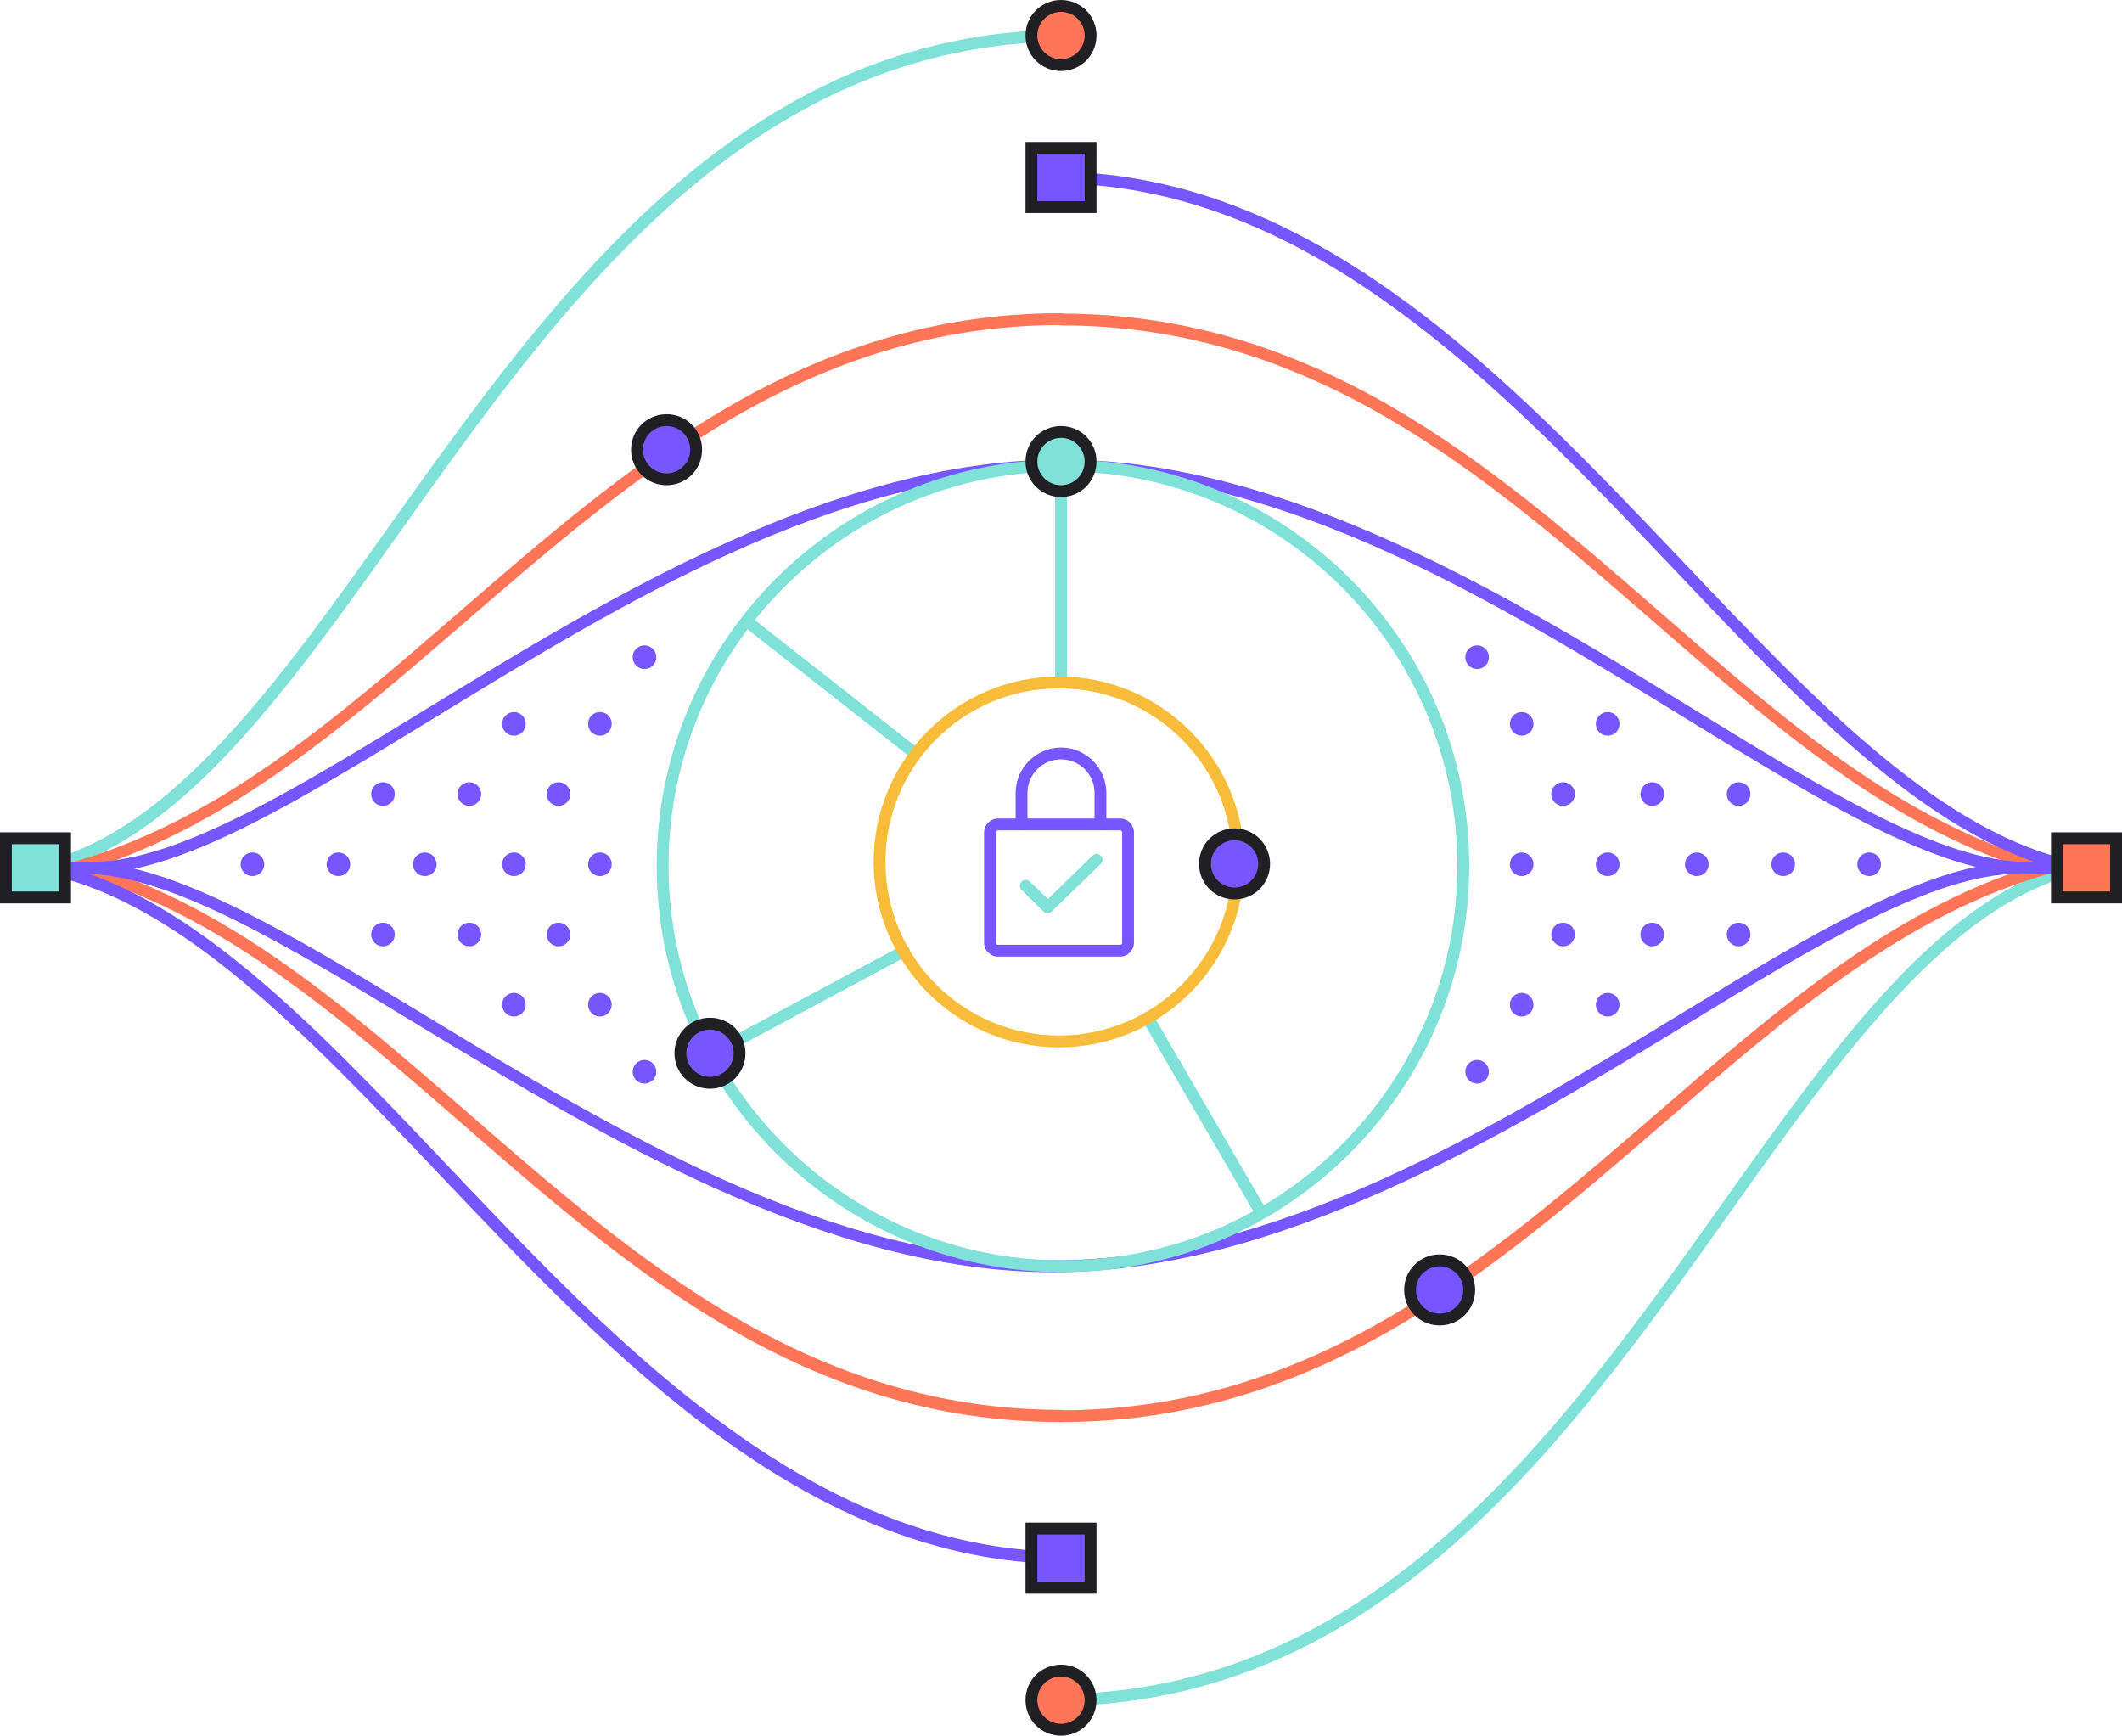 <?xml version="1.0" encoding="UTF-8"?> <!-- Generator: Adobe Illustrator 24.3.0, SVG Export Plug-In . SVG Version: 6.00 Build 0) --> <svg xmlns="http://www.w3.org/2000/svg" xmlns:xlink="http://www.w3.org/1999/xlink" id="Layer_1" x="0px" y="0px" viewBox="0 0 538 440" style="enable-background:new 0 0 538 440;" xml:space="preserve"> <style type="text/css"> .st0{fill:#80E1D9;} .st1{fill:#FF7557;} .st2{fill:#7856FF;} .st3{fill:#1F1F24;} .st4{fill:#F8BC3B;} </style> <g> <path class="st0" d="M269,174.4c-0.8,0-1.5-0.7-1.5-1.5V118c0-0.8,0.7-1.5,1.5-1.5s1.5,0.7,1.5,1.5v54.9 C270.5,173.7,269.8,174.4,269,174.4z"></path> </g> <g> <path class="st0" d="M319.5,308.5c-0.5,0-1-0.3-1.3-0.7l-28.5-49c-0.4-0.7-0.2-1.6,0.5-2.1c0.7-0.4,1.6-0.2,2.1,0.5l28.5,49 c0.4,0.7,0.2,1.6-0.5,2.1C320,308.4,319.8,308.5,319.5,308.5z"></path> </g> <g> <path class="st0" d="M180,269c-0.5,0-1.1-0.3-1.3-0.8c-0.4-0.7-0.1-1.6,0.6-2l49.2-26.4c0.7-0.4,1.6-0.1,2,0.6 c0.4,0.7,0.1,1.6-0.6,2l-49.2,26.4C180.5,268.9,180.2,269,180,269z"></path> </g> <g> <path class="st0" d="M232,192.5c-0.3,0-0.7-0.1-0.9-0.3l-42-33c-0.7-0.5-0.8-1.5-0.3-2.1c0.5-0.7,1.5-0.8,2.1-0.3l42,33 c0.7,0.5,0.8,1.5,0.3,2.1C232.9,192.3,232.4,192.5,232,192.5z"></path> </g> <g> <path class="st0" d="M11,221.5c-0.7,0-1.3-0.5-1.5-1.2c-0.2-0.8,0.3-1.6,1.1-1.8c33-7.8,59.8-45.4,88.2-85.3 C140.8,74.3,188.4,7.5,271,7.5c0.8,0,1.5,0.7,1.5,1.5s-0.7,1.5-1.5,1.5c-81.1,0-128.2,66.1-169.7,124.5 c-28.7,40.4-55.9,78.5-89.9,86.5C11.2,221.5,11.1,221.5,11,221.5z"></path> </g> <g> <path class="st0" d="M267,432.5c-0.8,0-1.5-0.7-1.5-1.5s0.7-1.5,1.5-1.5c81.1,0,128.2-66.1,169.7-124.5 c28.7-40.4,55.9-78.5,89.9-86.5c0.8-0.2,1.6,0.3,1.8,1.1c0.2,0.8-0.3,1.6-1.1,1.8c-33,7.8-59.8,45.4-88.2,85.3 C397.2,365.7,349.6,432.5,267,432.5z"></path> </g> <g> <path class="st1" d="M19,221.5c-0.7,0-1.3-0.4-1.4-1.1c-0.2-0.8,0.2-1.6,1-1.9c36.7-10.4,66.5-36.2,98-63.5 c42.9-37.2,87.3-75.6,152.4-75.6c0.8,0,1.5,0.7,1.5,1.5s-0.7,1.5-1.5,1.5c-64,0-108,38.1-150.5,74.8 c-31.8,27.5-61.8,53.5-99.1,64.1C19.3,221.5,19.1,221.5,19,221.5z"></path> </g> <g> <path class="st1" d="M269,360.5c-0.8,0-1.5-0.7-1.5-1.5s0.7-1.5,1.5-1.5c64,0,108-38.1,150.5-74.8c31.8-27.5,61.8-53.5,99.1-64.1 c0.8-0.2,1.6,0.2,1.9,1c0.2,0.8-0.2,1.6-1,1.9c-36.7,10.4-66.5,36.2-98,63.5C378.5,322.1,334.2,360.5,269,360.5z"></path> </g> <g> <path class="st1" d="M518,221.5c-0.1,0-0.3,0-0.4-0.1c-37.2-10.6-67.1-36.6-98.7-64.1c-42.3-36.8-86.1-74.8-149.9-74.8 c-0.8,0-1.5-0.7-1.5-1.5s0.7-1.5,1.5-1.5c64.9,0,109.1,38.4,151.8,75.6c31.4,27.3,61,53.1,97.6,63.5c0.8,0.2,1.3,1.1,1,1.9 C519.3,221.1,518.7,221.5,518,221.5z"></path> </g> <g> <path class="st1" d="M269,360.5c-64.9,0-109.1-38.4-151.8-75.6c-31.4-27.3-61-53.1-97.6-63.5c-0.8-0.2-1.3-1.1-1-1.9 c0.2-0.8,1.1-1.3,1.9-1c37.2,10.6,67.1,36.6,98.7,64.1c42.3,36.8,86.1,74.8,149.9,74.8c0.8,0,1.5,0.7,1.5,1.5 S269.8,360.5,269,360.5z"></path> </g> <g> <path class="st2" d="M23,221.5c-0.8,0-1.5-0.7-1.5-1.5s0.7-1.5,1.5-1.5c21.7,0,51.2-18,85.3-38.9c46-28.1,103.2-63.1,160.7-63.1 c0.8,0,1.5,0.7,1.5,1.5s-0.7,1.5-1.5,1.5c-56.7,0-111.2,33.3-159.2,62.7C75.3,203.3,45.6,221.5,23,221.5z"></path> </g> <g> <path class="st2" d="M267,322.5c-0.8,0-1.5-0.7-1.5-1.5s0.7-1.5,1.5-1.5c56.5,0,110.7-33,158.5-62.1c34.3-20.9,64-38.9,86.5-38.9 c0.8,0,1.5,0.7,1.5,1.5s-0.7,1.5-1.5,1.5c-21.6,0-51,17.8-84.9,38.5C381.3,287.8,324.3,322.5,267,322.5z"></path> </g> <g> <path class="st2" d="M529,221.5h-15c-22.5,0-52.1-18.2-86.5-39.3c-47.8-29.4-102-62.7-158.5-62.7c-0.8,0-1.5-0.7-1.5-1.5 s0.7-1.5,1.5-1.5c57.3,0,114.3,35,160.1,63.1c34,20.9,63.3,38.9,84.9,38.9h15c0.8,0,1.5,0.7,1.5,1.5S529.8,221.5,529,221.5z"></path> </g> <g> <path class="st2" d="M267,322.5c-57.6,0-114.8-34.7-160.7-62.5c-34.1-20.7-63.6-38.5-85.3-38.5H8.5c-0.8,0-1.5-0.7-1.5-1.5 s0.7-1.5,1.5-1.5H21c22.5,0,52.3,18,86.8,38.9c48,29.1,102.4,62.1,159.2,62.1c0.8,0,1.5,0.7,1.5,1.5S267.8,322.5,267,322.5z"></path> </g> <g> <path class="st0" d="M269.5,322.5c-56.8,0-103-46.2-103-103c0-56.8,46.2-103,103-103c56.8,0,103,46.2,103,103 C372.5,276.3,326.3,322.5,269.5,322.5z M269.5,119.5c-55.1,0-100,44.9-100,100c0,55.1,44.9,100,100,100c55.1,0,100-44.9,100-100 C369.5,164.4,324.6,119.5,269.5,119.5z"></path> </g> <g> <path class="st1" d="M261.5,9c0,4.1,3.4,7.5,7.5,7.5s7.5-3.4,7.5-7.5c0-4.1-3.4-7.5-7.5-7.5S261.5,4.9,261.5,9z"></path> <path class="st3" d="M269,18c-5,0-9-4-9-9s4-9,9-9c5,0,9,4,9,9S274,18,269,18z M269,3c-3.3,0-6,2.7-6,6s2.7,6,6,6s6-2.7,6-6 S272.3,3,269,3z"></path> </g> <g> <path class="st1" d="M276.5,431c0-4.1-3.4-7.5-7.5-7.5s-7.5,3.4-7.5,7.5s3.4,7.5,7.5,7.5S276.5,435.1,276.5,431z"></path> <path class="st3" d="M269,440c-5,0-9-4-9-9s4-9,9-9c5,0,9,4,9,9S274,440,269,440z M269,425c-3.3,0-6,2.7-6,6s2.7,6,6,6s6-2.7,6-6 S272.3,425,269,425z"></path> </g> <g> <path class="st2" d="M161.5,114c0,4.1,3.4,7.5,7.5,7.5s7.5-3.4,7.5-7.5s-3.4-7.5-7.5-7.5S161.5,109.9,161.5,114z"></path> <path class="st3" d="M169,123c-5,0-9-4-9-9s4-9,9-9s9,4,9,9S174,123,169,123z M169,108c-3.3,0-6,2.7-6,6s2.7,6,6,6s6-2.7,6-6 S172.3,108,169,108z"></path> </g> <g> <path class="st2" d="M357.5,327c0-4.1,3.4-7.5,7.5-7.5s7.5,3.4,7.5,7.5s-3.4,7.5-7.5,7.5S357.5,331.1,357.5,327z"></path> <path class="st3" d="M365,336c-5,0-9-4-9-9s4-9,9-9s9,4,9,9S370,336,365,336z M365,321c-3.3,0-6,2.7-6,6s2.7,6,6,6s6-2.7,6-6 S368.3,321,365,321z"></path> </g> <g> <circle class="st2" cx="180" cy="267" r="7.5"></circle> <path class="st3" d="M180,276c-5,0-9-4-9-9s4-9,9-9s9,4,9,9S185,276,180,276z M180,261c-3.3,0-6,2.7-6,6s2.7,6,6,6s6-2.7,6-6 S183.3,261,180,261z"></path> </g> <g> <path class="st2" d="M527,221.5c-0.1,0-0.2,0-0.3,0c-35.7-7-67.9-40.9-102-76.9c-22.5-23.7-45.7-48.2-71.6-66.8 C324,56.7,295.8,46.5,267,46.5c-0.8,0-1.5-0.7-1.5-1.5s0.7-1.5,1.5-1.5c29.5,0,58.2,10.4,87.9,31.9c26.1,18.8,49.4,43.4,72,67.2 c33.8,35.6,65.7,69.2,100.4,76c0.8,0.2,1.3,0.9,1.2,1.8C528.3,221,527.7,221.5,527,221.5z"></path> </g> <g> <path class="st2" d="M271,396.5c-29.5,0-58.2-10.4-87.9-31.9c-26.1-18.8-49.4-43.4-72-67.2c-33.8-35.6-65.7-69.2-100.4-76 c-0.8-0.2-1.3-0.9-1.2-1.8s0.9-1.3,1.8-1.2c35.7,7,67.9,40.9,102,76.9c22.5,23.7,45.7,48.2,71.6,66.8 c29.1,21.1,57.3,31.3,86.1,31.3c0.8,0,1.5,0.7,1.5,1.5S271.8,396.5,271,396.5z"></path> </g> <g> <path class="st0" d="M276.5,117c0-4.1-3.4-7.5-7.5-7.5s-7.5,3.4-7.5,7.5s3.4,7.5,7.5,7.5S276.5,121.1,276.5,117z"></path> <path class="st3" d="M269,126c-5,0-9-4-9-9s4-9,9-9c5,0,9,4,9,9S274,126,269,126z M269,111c-3.3,0-6,2.7-6,6s2.7,6,6,6s6-2.7,6-6 S272.3,111,269,111z"></path> </g> <g> <rect x="521.5" y="212.5" class="st1" width="15" height="15"></rect> <path class="st3" d="M538,229h-18v-18h18V229z M523,226h12v-12h-12V226z"></path> </g> <g> <rect x="1.5" y="212.5" class="st0" width="15" height="15"></rect> <path class="st3" d="M18,229H0v-18h18V229z M3,226h12v-12H3V226z"></path> </g> <g> <rect x="261.5" y="37.5" class="st2" width="15" height="15"></rect> <path class="st3" d="M278,54h-18V36h18V54z M263,51h12V39h-12V51z"></path> </g> <g> <rect x="261.5" y="387.5" class="st2" width="15" height="15"></rect> <path class="st3" d="M278,404h-18v-18h18V404z M263,401h12v-12h-12V401z"></path> </g> <g> <circle class="st2" cx="452.1" cy="219.1" r="3"></circle> </g> <g> <circle class="st2" cx="407.6" cy="183.5" r="3"></circle> </g> <g> <circle class="st2" cx="407.6" cy="219.1" r="3"></circle> </g> <g> <circle class="st2" cx="407.6" cy="254.7" r="3"></circle> </g> <g> <circle class="st2" cx="440.8" cy="201.3" r="3"></circle> </g> <g> <circle class="st2" cx="440.8" cy="236.9" r="3"></circle> </g> <g> <circle class="st2" cx="396.3" cy="201.3" r="3"></circle> </g> <g> <circle class="st2" cx="396.3" cy="236.9" r="3"></circle> </g> <g> <circle class="st2" cx="418.9" cy="201.3" r="3"></circle> </g> <g> <circle class="st2" cx="418.9" cy="236.9" r="3"></circle> </g> <g> <circle class="st2" cx="374.5" cy="166.6" r="3"></circle> </g> <g> <circle class="st2" cx="374.5" cy="271.7" r="3"></circle> </g> <g> <circle class="st2" cx="473.9" cy="219.1" r="3"></circle> </g> <g> <circle class="st2" cx="430.2" cy="219.1" r="3"></circle> </g> <g> <circle class="st2" cx="385.8" cy="183.5" r="3"></circle> </g> <g> <circle class="st2" cx="385.8" cy="219.1" r="3"></circle> </g> <g> <circle class="st2" cx="385.8" cy="254.7" r="3"></circle> </g> <g> <circle class="st2" cx="85.8" cy="219.1" r="3"></circle> </g> <g> <circle class="st2" cx="130.3" cy="254.7" r="3"></circle> </g> <g> <circle class="st2" cx="130.3" cy="219.1" r="3"></circle> </g> <g> <circle class="st2" cx="130.3" cy="183.5" r="3"></circle> </g> <g> <circle class="st2" cx="97.1" cy="236.9" r="3"></circle> </g> <g> <circle class="st2" cx="97.1" cy="201.3" r="3"></circle> </g> <g> <circle class="st2" cx="141.6" cy="236.9" r="3"></circle> </g> <g> <circle class="st2" cx="141.6" cy="201.3" r="3"></circle> </g> <g> <circle class="st2" cx="119" cy="236.9" r="3"></circle> </g> <g> <circle class="st2" cx="119" cy="201.3" r="3"></circle> </g> <g> <circle class="st2" cx="163.4" cy="271.7" r="3"></circle> </g> <g> <circle class="st2" cx="163.4" cy="166.6" r="3"></circle> </g> <g> <circle class="st2" cx="64" cy="219.1" r="3"></circle> </g> <g> <circle class="st2" cx="107.7" cy="219.1" r="3"></circle> </g> <g> <circle class="st2" cx="152.1" cy="254.7" r="3"></circle> </g> <g> <circle class="st2" cx="152.1" cy="219.1" r="3"></circle> </g> <g> <circle class="st2" cx="152.1" cy="183.5" r="3"></circle> </g> <g> <path class="st0" d="M265.6,231.5c-0.4,0-0.8-0.1-1-0.4l-5.6-5.5c-0.6-0.6-0.6-1.5,0-2.1c0.6-0.6,1.5-0.6,2.1,0l4.6,4.4l11.3-11 c0.6-0.6,1.5-0.6,2.1,0c0.6,0.6,0.6,1.5,0,2.1l-12.4,12C266.4,231.4,266,231.5,265.6,231.5z"></path> </g> <g> <path class="st4" d="M268.5,265.5c-25.9,0-47-21.1-47-47s21.1-47,47-47s47,21.1,47,47S294.4,265.5,268.5,265.5z M268.5,174.5 c-24.3,0-44,19.7-44,44s19.7,44,44,44s44-19.7,44-44S292.8,174.5,268.5,174.5z"></path> </g> <g> <path class="st2" d="M284,242.5h-31c-1.9,0-3.5-1.6-3.5-3.5v-28c0-1.9,1.6-3.5,3.5-3.5h31c1.9,0,3.5,1.6,3.5,3.5v28 C287.5,240.9,285.9,242.5,284,242.5z M253,210.5c-0.3,0-0.5,0.2-0.5,0.5v28c0,0.3,0.2,0.5,0.5,0.5h31c0.3,0,0.5-0.2,0.5-0.5v-28 c0-0.3-0.2-0.5-0.5-0.5H253z"></path> </g> <g> <path class="st2" d="M279,210.5c-0.8,0-1.5-0.7-1.5-1.5v-8c0-4.7-3.8-8.5-8.5-8.5c-4.7,0-8.5,3.8-8.5,8.5v8c0,0.8-0.7,1.5-1.5,1.5 s-1.5-0.7-1.5-1.5v-8c0-6.3,5.2-11.5,11.5-11.5c6.3,0,11.5,5.2,11.5,11.5v8C280.5,209.8,279.8,210.5,279,210.5z"></path> </g> <g> <circle class="st2" cx="313" cy="219" r="7.5"></circle> <path class="st3" d="M313,228c-5,0-9-4-9-9c0-5,4-9,9-9s9,4,9,9C322,224,318,228,313,228z M313,213c-3.3,0-6,2.7-6,6s2.7,6,6,6 s6-2.7,6-6S316.3,213,313,213z"></path> </g> </svg> 